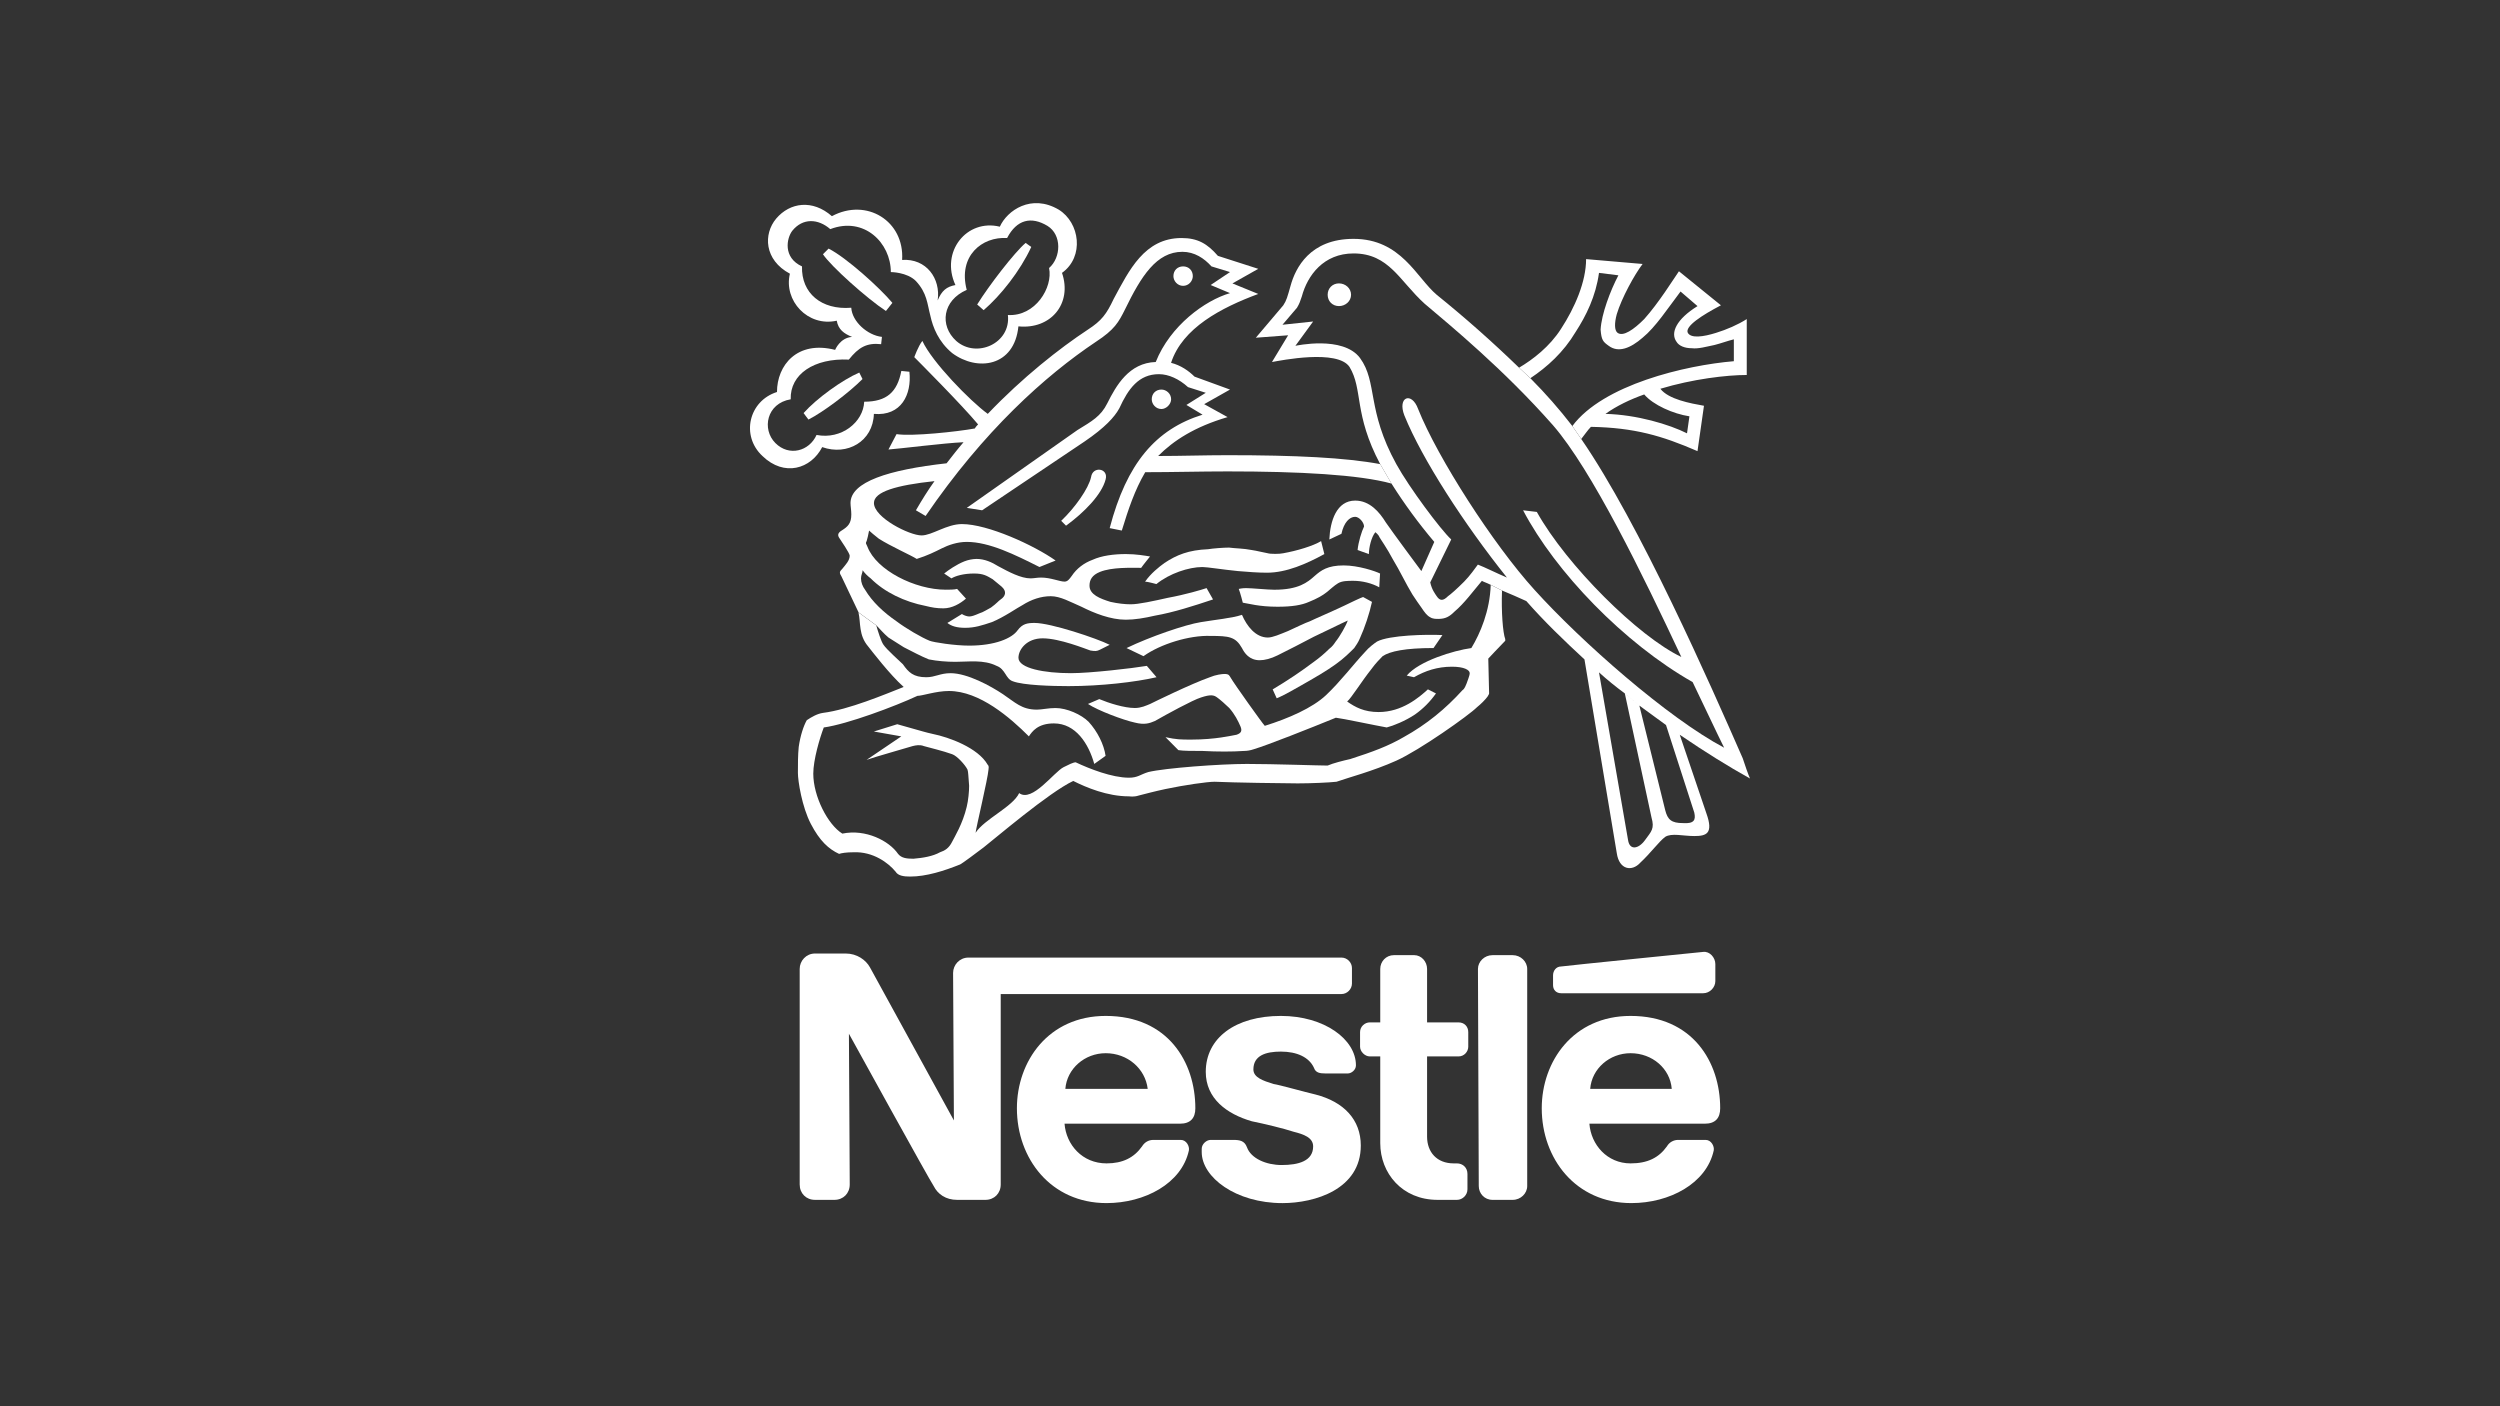 <svg xmlns="http://www.w3.org/2000/svg" width="160" height="90" viewBox="0 0 160 90" fill="none"><rect x="0" y="0" width="160" height="90" fill="#333333" stroke="none"/><path fill-rule="evenodd" clip-rule="evenodd" d="M85.693 19.59C86.106 19.59 86.468 19.279 86.468 18.864C86.468 18.449 86.106 18.137 85.693 18.137C85.28 18.137 84.97 18.449 84.97 18.864C84.97 19.279 85.28 19.59 85.693 19.59ZM75.719 18.294C76.081 18.294 76.34 17.982 76.34 17.671C76.34 17.308 76.081 17.049 75.719 17.049C75.358 17.049 75.099 17.308 75.099 17.671C75.099 17.982 75.358 18.294 75.719 18.294ZM68.226 33.644L67.916 33.333C68.795 32.503 69.673 31.259 69.829 30.532C69.932 29.806 70.965 29.962 70.759 30.688C70.5 31.673 69.363 32.814 68.226 33.644ZM61.87 18.553C60.32 19.227 60.114 20.834 61.198 21.82C62.49 22.961 64.712 21.976 64.505 20.161C66.262 20.265 67.399 18.398 67.141 17.153C67.916 16.478 67.968 15.027 67.037 14.456C66.004 13.834 65.074 14.041 64.454 15.234C62.852 15.13 61.302 16.375 61.87 18.553L61.147 18.242C60.165 16.116 61.87 13.989 63.989 14.508C64.454 13.471 66.005 12.382 67.761 13.419C69.105 14.249 69.415 16.427 67.968 17.464C68.64 19.435 67.245 21.095 65.178 20.887C64.919 23.48 62.542 23.791 60.94 22.598C60.062 21.872 59.7 20.939 59.545 20.213C59.338 19.435 59.338 18.761 58.615 17.983C58.046 17.413 57.013 17.413 57.013 17.413C57.013 15.546 55.307 13.834 53.137 14.664C52.362 13.99 51.38 13.938 50.708 14.768C50.346 15.235 50.088 16.48 51.328 17.05C51.277 18.761 52.569 19.85 54.481 19.695C54.532 20.576 55.514 21.458 56.444 21.561L56.393 22.028C55.463 21.925 54.946 22.236 54.326 23.014C52.104 22.91 50.553 23.947 50.605 25.555C49.055 25.814 48.745 27.474 49.624 28.355C50.502 29.237 51.794 28.874 52.259 27.837C53.861 28.148 55.256 27.007 55.308 25.71C56.755 25.71 57.426 25.088 57.685 23.74L58.202 23.792C58.357 25.244 57.685 26.644 55.928 26.489C55.877 28.252 54.223 29.186 52.621 28.615C51.897 30.015 50.192 30.534 48.797 29.186C47.401 27.889 47.918 25.659 49.727 25.088C49.727 23.377 51.019 21.77 53.448 22.392C53.448 22.392 53.758 21.614 54.533 21.562C54.016 21.355 53.654 21.095 53.551 20.525C51.691 20.939 50.14 19.229 50.554 17.517C48.9 16.635 48.848 14.976 49.675 13.991C50.554 12.953 52.001 12.746 53.241 13.835C55.463 12.642 57.892 14.146 57.736 16.635C59.286 16.532 60.217 17.828 60.01 19.229C60.268 18.606 60.578 18.347 61.147 18.243L61.87 18.553Z" fill="white"></path><path fill-rule="evenodd" clip-rule="evenodd" d="M65.639 15.547L66.001 15.806C65.278 17.362 64.038 18.918 62.952 19.851L62.539 19.488C63.314 18.243 64.916 16.169 65.639 15.547ZM54.994 23.844L55.201 24.259C54.322 25.141 52.669 26.385 51.739 26.852L51.429 26.437C52.255 25.504 53.909 24.311 54.994 23.844ZM57.113 19.384L56.7 19.903C55.511 19.125 53.185 17.051 52.669 16.272L53.03 15.91C54.167 16.48 56.337 18.451 57.113 19.384ZM54.942 39.194C55.097 39.869 54.942 40.647 55.563 41.373C55.769 41.632 56.958 43.188 57.836 43.966C56.647 44.433 54.322 45.418 52.669 45.625C52.307 45.677 51.945 45.884 51.635 46.092C51.428 46.455 51.222 47.077 51.118 47.803C51.066 48.322 51.066 48.892 51.066 49.463C51.066 49.981 51.325 51.641 51.894 52.729C52.462 53.819 53.03 54.337 53.702 54.649C53.857 54.596 54.167 54.545 54.632 54.545C55.873 54.493 56.854 55.219 57.32 55.789C57.475 56.048 57.837 56.1 58.25 56.1C59.283 56.1 60.42 55.737 61.454 55.322C61.712 55.167 62.332 54.7 62.952 54.234C63.624 53.715 67.138 50.707 68.688 49.981C69.515 50.396 70.859 50.966 72.254 50.966C72.305 50.966 72.564 51.018 72.874 50.915C73.287 50.81 73.856 50.655 74.58 50.5C75.82 50.24 77.267 50.032 77.732 50.032C78.869 50.085 82.228 50.137 83.055 50.137C83.881 50.137 85.07 50.085 85.535 50.032C86.259 49.774 87.861 49.358 89.359 48.685C90.858 48.011 94.01 45.781 94.527 45.262C94.785 45.054 95.043 44.795 95.199 44.588C95.25 44.484 95.303 44.432 95.303 44.38C95.303 44.328 95.25 42.15 95.25 42.15C95.25 42.15 96.025 41.321 96.336 41.009V40.905C96.181 40.49 96.077 39.142 96.129 37.794L95.406 37.431C95.354 39.091 94.734 40.543 94.166 41.476C93.029 41.632 90.807 42.306 90.031 43.239L90.496 43.343C91.22 42.928 91.995 42.669 92.925 42.669C93.7 42.669 94.062 42.876 94.062 43.084C94.062 43.239 93.907 43.602 93.856 43.758C93.803 43.862 93.752 44.069 93.597 44.173C92.512 45.365 91.323 46.351 89.825 47.181C88.843 47.751 87.862 48.114 86.415 48.58C85.949 48.684 85.329 48.84 84.968 48.996C84.399 48.996 81.505 48.892 79.8 48.892C78.094 48.892 74.581 49.15 73.495 49.41C72.978 49.566 72.823 49.773 72.255 49.773C71.17 49.773 69.723 49.202 68.844 48.787C68.69 48.787 68.38 48.943 68.07 49.099C67.45 49.409 66.054 51.38 65.227 50.758C64.814 51.64 63.006 52.418 62.437 53.299C62.489 52.885 63.212 49.877 63.264 49.255C63.264 49.15 63.316 49.047 63.212 48.943C62.592 47.854 60.732 47.181 59.699 46.973C59.44 46.921 59.285 46.869 59.078 46.817L57.424 46.35L55.926 46.817L57.683 47.128L55.461 48.632C55.874 48.476 58.251 47.803 58.406 47.75C58.613 47.698 58.871 47.647 59.13 47.75C59.492 47.854 60.37 48.062 60.938 48.269C61.248 48.373 61.765 48.943 61.92 49.255C61.972 49.41 61.972 49.669 62.024 50.292C62.024 50.654 61.972 51.225 61.869 51.64C61.61 52.729 61.093 53.558 60.938 53.87C60.732 54.285 60.473 54.44 60.163 54.544C59.699 54.803 59.078 54.907 58.458 54.959C57.993 54.959 57.683 54.907 57.476 54.648C56.908 53.818 55.409 53.04 53.91 53.351C52.98 52.781 52.05 50.966 52.05 49.514C52.05 48.633 52.463 47.232 52.722 46.558C54.221 46.35 57.27 45.209 58.716 44.535C59.026 44.535 59.905 44.224 60.732 44.224C62.695 44.224 64.659 45.936 65.848 47.128C66.055 46.817 66.416 46.298 67.45 46.298C68.845 46.298 69.672 47.595 70.033 48.892L70.757 48.374C70.653 47.648 70.24 46.817 69.672 46.195C69.206 45.728 68.277 45.314 67.553 45.314C67.088 45.314 66.674 45.417 66.364 45.417C65.383 45.417 64.969 44.951 64.194 44.432C63.419 43.913 61.92 43.084 60.835 43.084C60.163 43.084 59.853 43.343 59.285 43.343C58.458 43.343 58.148 43.032 57.786 42.513C57.58 42.306 56.753 41.58 56.546 41.269C56.391 41.061 56.184 40.387 56.081 40.025L54.942 39.194Z" fill="white"></path><path fill-rule="evenodd" clip-rule="evenodd" d="M56.086 40.023C56.344 40.283 56.551 40.542 56.861 40.801C57.17 41.008 57.533 41.216 57.843 41.423C58.359 41.683 58.928 41.994 59.445 42.201C59.961 42.305 60.581 42.357 61.15 42.357C61.977 42.357 62.959 42.201 63.785 42.616C64.354 42.824 64.354 43.446 64.819 43.601C65.491 43.861 67.351 43.912 68.385 43.912C70.452 43.912 72.674 43.653 74.018 43.342L73.397 42.616C72.467 42.771 69.78 43.083 68.54 43.083C66.835 43.083 65.181 42.772 65.181 42.097C65.181 41.579 65.698 40.853 66.731 40.853C67.816 40.853 69.47 41.527 69.78 41.631C70.09 41.683 70.193 41.683 70.4 41.579L71.02 41.268C70.194 40.853 67.248 39.868 66.215 39.868C65.749 39.868 65.44 39.92 65.129 40.335C64.768 40.853 63.682 41.32 62.029 41.32C61.098 41.32 59.755 41.112 59.496 41.009C58.98 40.801 57.998 40.231 57.378 39.764C56.551 39.194 55.827 38.52 55.363 37.742C55.207 37.535 55.104 37.275 55.104 37.016C55.104 36.808 55.208 36.653 55.208 36.497C55.363 36.705 55.518 36.86 55.724 37.016C56.603 37.898 57.895 38.52 59.239 38.779C59.652 38.883 59.962 38.934 60.376 38.934C60.944 38.934 61.461 38.623 61.822 38.312L61.254 37.69C61.099 37.741 60.737 37.741 60.531 37.741C58.567 37.741 56.086 36.497 55.518 34.993C55.466 34.837 55.363 34.785 55.466 34.63C55.518 34.474 55.57 34.215 55.621 33.956C55.724 34.059 55.983 34.267 56.242 34.474C56.965 34.941 58.36 35.563 58.67 35.771C59.342 35.563 59.859 35.304 60.272 35.096C60.686 34.889 61.254 34.682 61.874 34.682C63.321 34.682 64.975 35.511 66.525 36.289L67.559 35.874C66.163 34.889 63.218 33.541 61.564 33.541C60.582 33.541 59.652 34.267 58.98 34.267C58.206 34.267 55.932 33.126 55.932 32.192C55.932 31.467 57.379 31.051 59.808 30.792C59.394 31.363 58.98 32.036 58.619 32.659L59.239 33.022C62.959 27.577 66.887 24.05 70.143 21.872C71.332 21.095 71.59 20.628 72.003 19.798C73.037 17.672 74.019 16.116 75.672 16.116C76.448 16.116 77.068 16.53 77.533 17.049L78.721 17.412L77.481 18.241L78.721 18.76C77.119 19.227 74.897 20.835 73.967 23.168C72.261 23.22 71.435 24.672 70.866 25.813C70.453 26.643 69.885 26.954 68.954 27.525L61.874 32.504L62.855 32.659L69.418 28.252C70.71 27.37 71.33 26.696 71.64 26.125C72.209 24.881 72.88 23.947 74.172 23.947C74.793 23.947 75.464 24.258 76.033 24.776L77.17 25.139L75.93 25.917L76.963 26.539C73.966 27.473 72.106 29.651 71.02 33.8L71.796 33.955C72.209 32.607 72.622 31.362 73.294 30.221C75.051 30.221 76.808 30.17 78.565 30.17C83.164 30.17 86.989 30.377 89.056 30.948L88.332 29.703C86.11 29.288 82.906 29.132 78.565 29.132C77.067 29.132 75.62 29.184 74.121 29.184C75.102 28.199 76.446 27.318 78.565 26.695L77.067 25.866L78.72 24.932L76.447 24.103C76.085 23.739 75.568 23.376 74.948 23.221C75.672 20.991 78.152 19.694 80.529 18.813L78.876 18.139L80.529 17.205L77.945 16.375C77.273 15.598 76.654 15.234 75.62 15.234C73.243 15.234 72.261 17.309 71.279 19.124C70.814 20.109 70.504 20.524 69.625 21.095C67.817 22.287 65.44 24.154 63.217 26.488C62.081 25.658 59.652 23.169 59.032 21.82C58.774 22.131 58.515 22.858 58.515 22.858C58.773 23.117 61.564 25.918 62.598 27.162C62.546 27.214 62.443 27.318 62.391 27.422C61.254 27.629 58.36 27.94 57.378 27.784L56.861 28.769C57.585 28.718 60.427 28.355 61.667 28.302C61.306 28.717 60.944 29.184 60.582 29.651C56.861 30.066 54.433 30.843 54.433 32.192C54.433 32.399 54.484 32.659 54.484 32.918C54.484 33.488 54.278 33.696 53.864 33.955C53.606 34.111 53.606 34.266 53.709 34.422C53.813 34.578 54.381 35.407 54.381 35.563C54.381 35.874 54.123 36.133 53.916 36.393C53.709 36.6 53.709 36.652 53.864 36.911L54.949 39.193L56.086 40.023ZM101.819 27.318C101.612 27.526 101.406 27.837 101.199 28.096L100.63 27.266C102.594 24.621 107.865 23.377 110.966 23.117V21.717C110.552 21.82 110.139 21.976 109.726 22.08C109.209 22.184 108.692 22.339 108.279 22.287C107.814 22.287 107.452 22.132 107.297 21.873C106.883 21.302 107.297 20.421 108.641 19.591L107.555 18.657C106.729 19.746 105.953 20.939 105.126 21.613C104.351 22.287 103.577 22.598 102.956 22.131C102.594 21.872 102.491 21.769 102.439 21.095C102.491 20.109 103.059 18.605 103.577 17.62L102.336 17.465C102.129 18.968 101.51 20.213 100.837 21.25C100.063 22.547 99.029 23.48 97.943 24.206L97.22 23.532C98.098 23.013 99.183 22.183 99.907 21.043C100.786 19.694 101.51 18.035 101.51 16.583L105.127 16.894C104.61 17.568 103.784 19.072 103.473 20.109C103.318 20.68 103.318 21.146 103.525 21.302C103.886 21.561 104.558 21.095 105.23 20.421C106.16 19.384 107.091 17.88 107.452 17.361L110.139 19.539C108.95 20.162 107.814 20.887 108.02 21.302C108.227 21.665 109.002 21.561 109.829 21.302C110.501 21.095 111.224 20.784 111.792 20.421V23.999C110.501 23.999 108.33 24.258 106.263 24.881C106.78 25.555 108.175 25.814 109.054 25.969L108.64 28.873C106.367 27.888 104.609 27.37 101.819 27.318L102.749 26.488C104.765 26.54 106.832 27.163 107.969 27.733L108.123 26.644C107.091 26.488 105.798 25.918 105.23 25.244C104.351 25.555 103.473 25.97 102.749 26.488L101.819 27.318Z" fill="white"></path><path fill-rule="evenodd" clip-rule="evenodd" d="M90.967 36.549L91.794 34.682C90.795 33.503 89.88 32.255 89.055 30.948L88.332 29.704C86.626 26.489 87.246 24.933 86.368 23.481C85.593 22.34 81.975 23.066 81.406 23.17L82.44 21.458L80.373 21.614L82.13 19.54C82.337 19.228 82.388 19.021 82.595 18.295C82.905 17.154 83.835 15.287 86.626 15.287C89.675 15.287 90.657 17.776 91.948 18.865C93.775 20.34 95.534 21.898 97.22 23.533L97.943 24.207C98.903 25.168 99.801 26.19 100.63 27.267L101.199 28.096C104.92 33.49 109.467 43.81 111.534 48.529C111.69 48.996 111.845 49.463 111.999 49.825C110.605 49.048 109.105 48.114 107.504 47.025L106.625 46.403L104.92 45.158L103.99 44.38C103.416 43.959 102.864 43.51 102.336 43.032L104.196 53.767C104.299 54.441 104.868 54.337 105.281 53.767C105.695 53.197 105.902 53.041 105.695 52.315L103.989 44.381L104.919 45.158L106.573 51.848C106.728 52.471 106.986 52.678 107.71 52.678C108.434 52.729 108.537 52.47 108.434 52.004L106.625 46.403L107.504 47.025L109.209 52.055C109.674 53.351 109.209 53.507 108.434 53.507C107.711 53.507 106.987 53.3 106.574 53.559C106.16 53.87 105.644 54.596 104.971 55.219C104.455 55.789 103.628 55.686 103.473 54.596L101.406 42.202C100.114 41.01 98.822 39.765 97.685 38.469C97.221 38.261 96.652 38.002 96.135 37.794L95.412 37.431C95.102 37.276 94.895 37.224 94.843 37.172C94.275 37.846 93.706 38.624 93.087 39.143C92.776 39.454 92.518 39.61 92.053 39.61C91.898 39.61 91.691 39.61 91.536 39.506C91.329 39.402 91.175 39.195 90.968 38.883C90.812 38.676 90.606 38.365 90.399 38.054C89.986 37.38 89.573 36.498 89.159 35.824C88.746 35.046 88.332 34.476 88.281 34.372C88.229 34.216 88.022 34.061 88.022 34.061C87.764 34.372 87.609 35.046 87.609 35.461L86.885 35.202C86.937 34.683 87.144 34.009 87.299 33.698C87.299 33.439 86.989 33.076 86.73 33.076C86.368 33.076 86.007 33.439 85.852 34.164L85.077 34.528C85.129 33.335 85.542 32.038 86.731 32.038C87.661 32.038 88.281 32.765 88.695 33.439C89.158 34.111 90.657 36.134 90.967 36.549L91.535 37.275C91.639 37.742 91.845 38.001 91.948 38.156C92.155 38.467 92.362 38.467 92.672 38.156C92.827 38.053 93.241 37.69 93.706 37.223C94.067 36.86 94.429 36.341 94.584 36.134C94.997 36.289 95.824 36.704 96.444 36.964C93.706 33.541 91.018 29.392 89.881 26.592C89.416 25.399 90.346 25.036 90.76 26.177C92 29.289 95.565 34.837 98.201 37.742C101.198 41.06 106.728 45.936 110.345 47.854C109.828 46.817 109.157 45.365 108.329 43.654C103.937 41.164 99.544 36.6 97.477 32.659L98.356 32.763C100.268 36.186 104.867 40.749 107.606 42.046C105.125 36.756 101.87 30.067 99.389 27.214C96.237 23.636 92.826 20.835 91.173 19.435C89.571 17.983 88.9 16.22 86.626 16.22C84.713 16.22 83.679 17.62 83.318 18.969C83.214 19.28 83.163 19.436 83.008 19.695L82.078 20.784L84.041 20.576L82.905 22.132C82.905 22.132 85.953 21.458 87.039 22.91C88.176 24.465 87.453 26.229 89.364 29.703C90.191 31.207 92.207 33.904 92.879 34.526L91.535 37.274L90.967 36.549ZM60.891 37.016L60.426 36.705C60.684 36.497 61.201 36.134 61.718 35.927C61.965 35.83 62.227 35.778 62.492 35.771C63.009 35.771 63.474 35.979 63.888 36.238C64.56 36.601 65.335 37.016 65.955 37.016C66.162 37.016 66.368 36.964 66.627 36.964C67.247 36.964 67.815 37.223 68.125 37.223C68.332 37.223 68.435 37.068 68.591 36.86C68.9 36.393 69.365 36.031 69.934 35.823C70.502 35.564 71.278 35.46 72.053 35.46C72.725 35.46 73.293 35.564 73.603 35.615C73.603 35.615 73.138 36.186 73.035 36.342C72.363 36.342 71.174 36.29 70.399 36.601C69.882 36.809 69.728 37.12 69.728 37.483C69.728 38.053 70.399 38.312 71.071 38.52C71.536 38.624 72.001 38.675 72.363 38.675C72.88 38.675 73.81 38.468 74.74 38.261C75.877 38.053 76.911 37.742 77.221 37.638L77.634 38.364C76.394 38.779 75.102 39.194 73.913 39.402C73.242 39.557 72.621 39.661 72.053 39.661C71.072 39.661 70.038 39.246 69.211 38.831C68.487 38.52 67.867 38.157 67.247 38.157C66.627 38.157 66.007 38.365 65.438 38.727C65.128 38.883 64.25 39.505 63.475 39.817C62.854 40.024 62.389 40.18 61.769 40.18C61.252 40.18 60.891 40.076 60.632 39.869L61.562 39.298C61.717 39.402 61.924 39.454 62.027 39.454C62.183 39.454 62.337 39.402 62.699 39.246C62.906 39.194 63.216 38.987 63.423 38.883C63.785 38.624 63.888 38.468 64.043 38.364C64.353 38.157 64.456 37.846 64.094 37.535C63.888 37.379 63.733 37.224 63.526 37.068C63.164 36.86 62.958 36.705 62.338 36.705C61.666 36.704 61.149 36.86 60.891 37.016Z" fill="white"></path><path fill-rule="evenodd" clip-rule="evenodd" d="M74.01 37.38C74.01 37.38 73.441 37.224 73.286 37.224C73.648 36.705 74.164 36.291 74.526 36.031C75.301 35.513 76.076 35.202 77.316 35.15C77.626 35.098 78.298 35.046 78.66 35.046C79.022 35.097 79.59 35.097 80.107 35.201C80.469 35.253 80.83 35.357 81.14 35.409C81.295 35.461 81.915 35.461 82.122 35.409C83 35.253 84.034 34.942 84.551 34.631L84.758 35.461C83.62 36.083 82.329 36.653 81.088 36.653C80.52 36.653 79.848 36.602 79.228 36.549C78.195 36.446 77.264 36.29 76.954 36.29C76.077 36.291 74.836 36.705 74.01 37.38ZM73.183 41.995L72.098 41.476C73.596 40.75 75.87 39.972 76.852 39.817C77.782 39.661 78.867 39.558 79.487 39.35C79.797 40.076 80.365 40.802 81.141 40.802C81.451 40.802 81.916 40.595 82.432 40.387C83.001 40.128 83.518 39.869 83.828 39.764C84.138 39.609 85.12 39.194 85.999 38.779C86.308 38.624 87.187 38.209 87.239 38.209L87.807 38.52C87.652 39.246 87.342 40.18 87.032 40.854C86.928 41.113 86.773 41.321 86.67 41.476C86.412 41.736 85.999 42.15 85.481 42.514C84.914 42.928 84.19 43.343 83.466 43.758C82.898 44.069 82.329 44.432 81.709 44.691L81.451 44.121C82.361 43.581 83.24 42.993 84.086 42.358C84.435 42.108 84.763 41.83 85.069 41.528C85.275 41.373 85.379 41.217 85.482 41.062C85.74 40.751 86.154 40.024 86.257 39.713C85.895 39.869 84.655 40.491 84.086 40.751C83.414 41.113 82.381 41.632 81.761 41.944C81.347 42.151 80.934 42.255 80.624 42.255C79.952 42.255 79.642 41.788 79.487 41.477C79.074 40.751 78.661 40.699 77.472 40.699C76.128 40.647 74.268 41.217 73.183 41.995ZM79.539 38.572C79.539 38.572 79.384 37.95 79.28 37.691C79.28 37.691 79.487 37.639 79.746 37.639C80.108 37.639 81.141 37.743 81.554 37.743C83.105 37.743 83.673 37.276 84.138 36.861C84.552 36.498 84.965 36.187 85.999 36.187C86.928 36.187 88.013 36.55 88.324 36.705L88.272 37.587C87.807 37.328 87.186 37.172 86.618 37.172C86.257 37.172 85.895 37.172 85.636 37.328C85.378 37.483 85.171 37.691 84.913 37.898C84.654 38.106 84.292 38.313 83.776 38.52C83.311 38.728 82.691 38.831 81.76 38.831C80.573 38.831 79.901 38.624 79.539 38.572Z" fill="white"></path><path fill-rule="evenodd" clip-rule="evenodd" d="M69.63 45.053L70.353 44.742C70.973 45.001 71.955 45.312 72.627 45.312C73.04 45.312 73.351 45.157 73.609 45.053C73.816 44.949 76.244 43.757 77.433 43.342C77.794 43.186 78.208 43.134 78.363 43.134C78.673 43.134 78.673 43.238 78.776 43.394C78.983 43.757 80.792 46.297 80.946 46.453C82.445 45.986 83.996 45.312 84.874 44.482C85.804 43.601 86.579 42.563 87.354 41.734C87.612 41.422 87.975 41.163 88.129 41.06C88.905 40.645 91.333 40.593 92.315 40.645L91.746 41.474C89.938 41.474 88.956 41.682 88.491 41.993C88.336 42.149 88.026 42.46 87.768 42.823C87.147 43.601 86.476 44.69 86.218 44.897C86.734 45.26 87.303 45.571 88.233 45.571C89.732 45.571 90.817 44.638 91.386 44.119L91.902 44.379C91.535 44.902 91.081 45.359 90.559 45.727C89.939 46.142 89.163 46.453 88.75 46.557C87.872 46.401 85.959 45.986 85.494 45.934C83.841 46.609 81.102 47.697 80.224 47.956C80.024 48.025 79.814 48.06 79.603 48.061C78.88 48.112 77.898 48.112 76.968 48.061C76.348 48.061 75.728 48.061 75.417 48.009L74.591 47.179C75.314 47.334 75.572 47.334 76.244 47.334C77.794 47.334 78.828 47.075 79.138 47.024C79.448 46.92 79.5 46.765 79.396 46.505C79.241 46.142 79.034 45.728 78.673 45.312C78.466 45.105 78.052 44.742 77.897 44.638C77.691 44.482 77.484 44.431 76.864 44.638C76.348 44.794 74.642 45.727 73.919 46.142C73.557 46.297 73.247 46.401 72.627 46.245C71.903 46.09 70.249 45.468 69.63 45.053ZM74.332 26.177C74.642 26.177 74.952 25.866 74.952 25.554C74.952 25.191 74.642 24.932 74.332 24.932C73.971 24.932 73.712 25.191 73.712 25.554C73.712 25.865 73.971 26.177 74.332 26.177ZM97.741 62.011C97.741 61.544 97.328 61.13 96.811 61.13H95.52C95.003 61.13 94.589 61.544 94.589 62.011L94.641 75.909C94.641 76.376 95.003 76.791 95.52 76.791H96.811C97.328 76.791 97.741 76.376 97.741 75.909V62.011ZM99.395 62.426V63.048C99.395 63.359 99.602 63.567 99.912 63.567H109.007C109.42 63.567 109.782 63.204 109.782 62.789V61.7C109.782 61.285 109.42 60.871 109.007 60.922C109.007 60.922 100.222 61.804 99.912 61.855C99.602 61.855 99.395 62.115 99.395 62.426ZM92.006 76.791C89.732 76.791 88.336 75.079 88.336 73.161V67.611H87.665C87.354 67.611 87.044 67.301 87.044 66.989V66.055C87.044 65.693 87.354 65.433 87.665 65.433H88.336V62.01C88.336 61.544 88.698 61.129 89.215 61.129H90.506C90.972 61.129 91.333 61.544 91.333 62.01V65.433H93.349C93.71 65.433 93.969 65.692 93.969 66.055V66.989C93.969 67.3 93.711 67.611 93.349 67.611H91.333V72.746C91.333 73.731 91.953 74.457 93.039 74.457H93.245C93.606 74.457 93.917 74.716 93.917 75.131V76.117C93.917 76.48 93.607 76.791 93.245 76.791H92.006V76.791ZM76.502 70.931C76.502 67.975 74.746 65.019 70.766 65.019C67.097 65.019 65.082 67.923 65.082 70.931C65.082 74.145 67.252 76.998 70.818 76.998C73.247 76.998 75.624 75.754 76.089 73.628C76.14 73.369 75.934 72.954 75.572 72.954H73.815C73.505 72.954 73.247 73.109 73.091 73.368C72.575 74.094 71.851 74.457 70.818 74.457C69.267 74.457 68.234 73.264 68.13 71.916H75.52C76.193 71.916 76.502 71.553 76.502 70.931ZM68.182 69.686C68.286 68.39 69.422 67.405 70.766 67.405C72.162 67.405 73.298 68.39 73.453 69.686H68.182ZM110.092 70.931C110.092 67.975 108.335 65.019 104.356 65.019C100.687 65.019 98.672 67.923 98.672 70.931C98.672 74.145 100.842 76.998 104.408 76.998C106.837 76.998 109.214 75.754 109.679 73.628C109.73 73.369 109.524 72.954 109.162 72.954H107.405C107.259 72.952 107.115 72.99 106.987 73.063C106.86 73.135 106.755 73.241 106.682 73.368C106.165 74.094 105.442 74.457 104.356 74.457C102.858 74.457 101.824 73.264 101.721 71.916H109.111C109.783 71.916 110.092 71.553 110.092 70.931ZM101.772 69.686C101.876 68.39 103.013 67.405 104.356 67.405C105.751 67.405 106.888 68.39 106.992 69.686H101.772Z" fill="white"></path><path fill-rule="evenodd" clip-rule="evenodd" d="M85.855 61.285H61.98C61.412 61.285 60.998 61.752 60.998 62.27L61.05 71.709C61.05 71.709 55.934 62.374 55.675 61.907C55.417 61.44 54.848 61.025 54.125 61.025H52.161C51.593 61.025 51.18 61.493 51.18 62.011V75.805C51.18 76.376 51.593 76.791 52.161 76.791H53.401C53.97 76.791 54.383 76.376 54.383 75.805L54.331 66.16C54.331 66.16 59.499 75.546 59.757 75.909C60.016 76.428 60.533 76.791 61.256 76.791H63.064C63.633 76.791 64.046 76.376 64.046 75.805V63.619H85.854C86.216 63.619 86.525 63.307 86.525 62.945V61.959C86.527 61.596 86.217 61.285 85.855 61.285Z" fill="white"></path><path fill-rule="evenodd" clip-rule="evenodd" d="M81.975 67.302C83.008 67.302 83.783 67.664 84.093 68.339C84.197 68.65 84.455 68.701 84.817 68.701H86.264C86.471 68.701 86.78 68.493 86.78 68.183C86.78 66.523 84.765 65.019 81.975 65.019C79.081 65.019 77.169 66.419 77.169 68.598C77.169 70.309 78.512 71.295 80.114 71.761C80.889 71.917 82.181 72.228 82.801 72.435C83.421 72.591 84.041 72.798 84.041 73.369C84.041 74.302 83.112 74.562 82.026 74.562C81.044 74.562 80.062 74.147 79.804 73.421C79.649 73.006 79.339 72.954 78.925 72.954H77.478C77.22 72.954 76.91 73.213 76.91 73.525V73.732C76.91 75.34 79.081 76.999 82.078 76.999C84.145 76.999 87.091 76.118 87.091 73.317C87.091 71.657 86.005 70.517 84.197 70.05C83.525 69.894 81.872 69.428 81.509 69.376C80.838 69.168 80.217 68.961 80.217 68.442C80.218 67.561 80.993 67.302 81.975 67.302Z" fill="white"></path></svg>